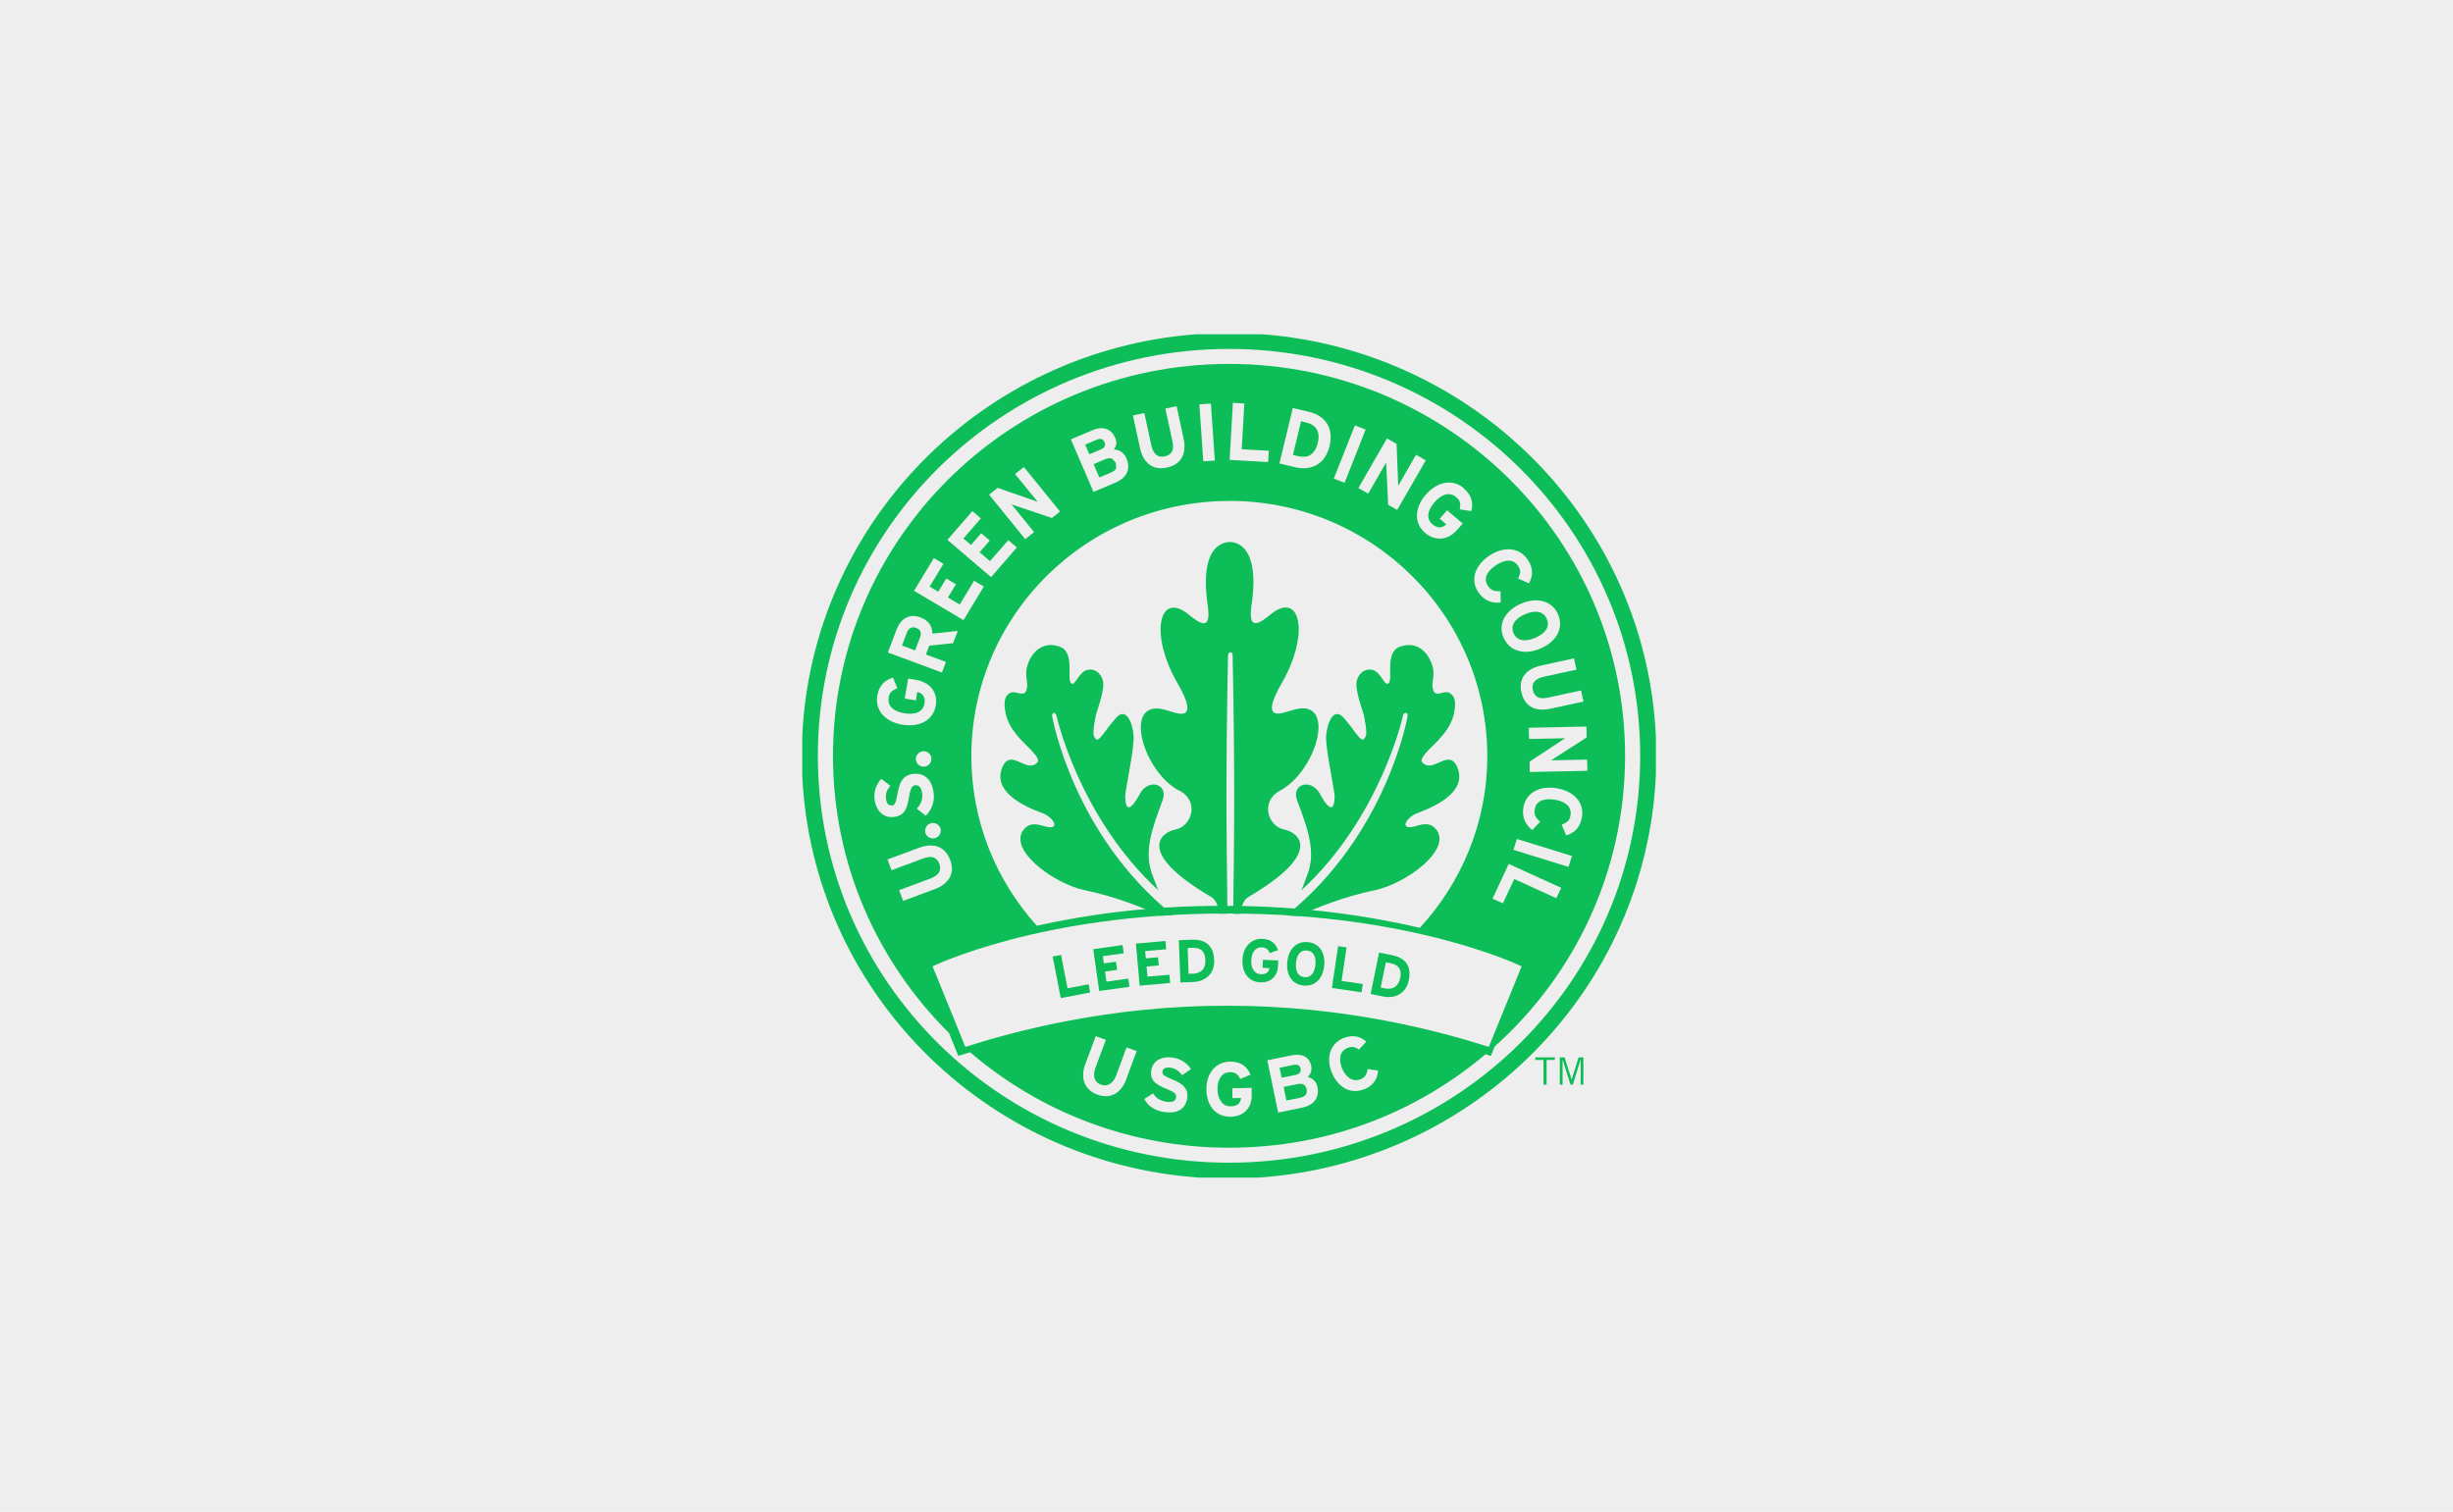 <svg width="477" height="294" viewBox="0 0 477 294" fill="none" xmlns="http://www.w3.org/2000/svg">
<rect width="477" height="294" fill="#EEEEEE"/>
<g clip-path="url(#clip0_270_3701)">
<path d="M307.605 158.938C307.297 160.682 306.403 161.806 304.843 162.36L304.551 162.458L303.673 160.356L303.982 160.225C304.892 159.85 305.249 159.427 305.396 158.547C305.493 157.911 305.396 157.357 305.054 156.884C304.567 156.2 303.625 155.727 302.325 155.515C300.115 155.141 298.702 155.825 298.442 157.373C298.279 158.286 298.507 158.905 299.238 159.557L299.498 159.785L297.97 161.399L297.727 161.203C296.476 160.176 295.94 158.693 296.232 157.015C296.719 154.212 299.319 152.712 302.731 153.283C304.567 153.592 306.045 154.407 306.89 155.597C307.573 156.542 307.833 157.699 307.621 158.922M305.006 168.57L294.299 165.261L294.867 163.452L294.965 163.143L305.672 166.451L305.006 168.57ZM302.633 174.665C302.633 174.665 295.03 171.177 294.461 170.933C294.217 171.454 292.251 175.659 292.251 175.659L290.237 174.746L293.242 168.292L293.389 167.999L303.576 172.644L302.633 174.665ZM289.522 203.576C280.001 200.545 261.674 195.574 238.879 195.574H238.359C215.564 195.574 197.236 200.545 187.715 203.576L181.346 187.914C181.346 187.914 202.273 177.647 238.147 177.647H239.074C274.948 177.647 295.891 187.914 295.891 187.914L289.506 203.576H289.522ZM265.281 211.806C262.73 212.833 260.228 211.594 258.977 208.563C257.774 205.63 258.717 202.875 261.251 201.865C263.087 201.132 264.55 201.555 265.687 202.566L264.225 204.114C263.607 203.592 262.892 203.43 262.015 203.788C260.553 204.375 260.244 205.972 260.975 207.765C261.69 209.492 263.087 210.47 264.55 209.883C265.427 209.525 265.784 208.954 265.947 207.895L267.978 208.188C267.864 209.818 267.035 211.106 265.281 211.823M253.225 215.392L248.546 216.353L246.434 206.184L251.145 205.222C253.144 204.815 254.606 205.499 254.964 207.243C255.142 208.107 254.882 208.889 254.281 209.443C255.175 209.639 255.955 210.258 256.182 211.366C256.621 213.501 255.418 214.952 253.209 215.392M239.269 217.152C236.523 217.201 234.638 215.147 234.589 211.872C234.541 208.71 236.425 206.477 239.171 206.445C241.316 206.412 242.469 207.39 243.184 208.971L241.202 209.818C240.796 209.052 240.308 208.482 239.171 208.498C237.595 208.514 236.718 209.9 236.75 211.839C236.783 213.762 237.725 215.147 239.301 215.131C240.747 215.115 241.218 214.43 241.332 213.518L239.658 213.55L239.626 211.611L243.395 211.546V212.915C243.46 215.587 241.706 217.136 239.269 217.168M227.912 209.883C229.488 210.535 231.21 211.383 230.852 213.615C230.527 215.571 229.065 216.679 226.238 216.223C224.5 215.946 223.119 214.968 222.517 213.697L224.24 212.621C224.825 213.583 225.702 214.072 226.693 214.235C227.928 214.43 228.561 214.186 228.691 213.42C228.805 212.768 228.496 212.409 226.612 211.643C224.776 210.894 223.541 210.079 223.882 208.058C224.191 206.2 226.043 205.32 228.09 205.662C229.699 205.923 230.787 206.722 231.6 207.895L229.861 209.085C229.309 208.302 228.643 207.797 227.684 207.634C226.579 207.455 226.124 207.862 226.059 208.319C225.946 208.971 226.368 209.248 227.944 209.9M219.024 209.851C217.968 212.67 215.872 213.762 213.37 212.849C210.998 211.969 209.991 209.802 211.03 206.966L213.078 201.49L215.044 202.207L213.013 207.651C212.428 209.215 212.818 210.47 214.069 210.926C215.32 211.383 216.457 210.698 217.042 209.15L219.073 203.674L221.039 204.391L219.008 209.834L219.024 209.851ZM174.847 173.1L180.843 170.867C181.801 170.509 182.419 170.036 182.679 169.482C182.874 169.058 182.874 168.553 182.662 167.999C182.338 167.152 181.671 166.141 179.462 166.956L173.369 169.221L172.573 167.135L178.649 164.886C181.606 163.778 183.784 164.626 184.775 167.249C185.733 169.776 184.596 171.862 181.671 172.937L175.627 175.186L174.831 173.1H174.847ZM170.071 155.499C169.908 154.098 170.249 152.859 171.143 151.702L171.354 151.441L173.141 152.81L172.93 153.071C172.378 153.755 172.183 154.456 172.297 155.369C172.362 155.89 172.54 156.281 172.8 156.493L173.434 156.656C173.873 156.607 174.165 156.428 174.506 154.456C174.847 152.517 175.335 150.757 177.545 150.496C178.536 150.382 179.38 150.577 180.063 151.099C180.875 151.734 181.379 152.777 181.558 154.244C181.753 155.776 181.265 157.292 180.225 158.4L180.014 158.628L178.276 157.243L178.503 156.982C179.121 156.265 179.445 155.271 179.332 154.391C179.137 152.777 178.471 152.647 177.918 152.712C177.398 152.777 177.073 153.136 176.765 154.994C176.391 157.161 175.985 158.612 173.791 158.873C172.947 158.97 172.15 158.759 171.517 158.27C170.737 157.667 170.217 156.689 170.087 155.515M181.119 147.562C181.135 148.377 180.453 149.078 179.624 149.094C178.796 149.094 178.097 148.41 178.081 147.611C178.081 146.796 178.763 146.096 179.592 146.079C180.42 146.079 181.119 146.747 181.135 147.562M170.591 135.29C170.883 133.563 171.809 132.406 173.353 131.868L173.645 131.754L174.506 133.84L174.214 133.97C173.32 134.345 172.963 134.769 172.817 135.665C172.703 136.301 172.817 136.871 173.158 137.328C173.645 138.012 174.587 138.485 175.871 138.697C178.081 139.071 179.494 138.387 179.77 136.822C179.803 136.643 179.819 136.48 179.819 136.317C179.819 135.893 179.705 135.535 179.494 135.242C179.202 134.834 178.763 134.655 178.373 134.557C178.308 134.997 178.097 136.203 178.097 136.203L175.936 135.845L176.602 131.949L178.129 132.21C179.543 132.455 180.632 133.074 181.314 134.019C181.948 134.899 182.175 136.007 181.964 137.213C181.753 138.419 181.135 139.43 180.177 140.098C179.283 140.717 178.129 141.043 176.862 141.043C176.407 141.043 175.952 141.011 175.481 140.929C173.645 140.62 172.167 139.805 171.322 138.615C170.802 137.882 170.526 137.034 170.526 136.122C170.526 135.861 170.542 135.584 170.591 135.307M181.785 162.996C181.655 163.028 181.541 163.045 181.428 163.045C180.745 163.045 180.095 162.588 179.933 161.904C179.722 161.122 180.242 160.274 181.054 160.079C181.85 159.883 182.711 160.388 182.906 161.171C183.101 161.953 182.597 162.8 181.801 162.996M174.409 122.301C175.221 120.166 176.976 119.303 178.974 120.052C180.485 120.607 181.298 121.698 181.298 123.149C181.298 123.165 181.298 123.181 181.298 123.214C181.964 123.149 186.237 122.693 186.237 122.693L185.343 125.072C185.343 125.072 181.07 125.528 180.697 125.561C180.599 125.822 180.209 126.848 180.047 127.272C180.567 127.468 183.946 128.723 183.946 128.723L183.166 130.776L172.654 126.881L174.393 122.285L174.409 122.301ZM181.411 108.807L181.574 108.514L183.459 109.638C183.459 109.638 181.07 113.566 180.778 114.071C181.151 114.283 182.078 114.837 182.451 115.065C182.727 114.609 184.011 112.49 184.011 112.49L185.896 113.615C185.896 113.615 184.612 115.75 184.336 116.19C184.742 116.434 186.221 117.298 186.627 117.543C186.919 117.054 189.421 112.93 189.421 112.93L191.306 114.055L187.358 120.59L177.74 114.886L181.411 108.84V108.807ZM188.853 99.632L189.064 99.387L190.737 100.805C190.737 100.805 187.715 104.277 187.342 104.717C187.667 104.994 188.479 105.694 188.82 105.972C189.161 105.58 190.802 103.69 190.802 103.69L192.476 105.108C192.476 105.108 190.835 106.982 190.494 107.389C190.851 107.699 192.151 108.807 192.508 109.117C192.882 108.677 196.067 105.043 196.067 105.043L197.74 106.46L192.72 112.23L184.222 104.977L188.885 99.632H188.853ZM194.003 94.873L201.331 97.415C201.331 97.415 201.607 97.513 201.802 97.595C201.574 97.318 201.006 96.633 201.006 96.633L197.383 92.184L198.845 91.027L199.105 90.815L206.124 99.469L204.548 100.724L196.96 98.165C196.96 98.165 196.781 98.1 196.668 98.051C196.83 98.23 197.448 98.996 197.448 98.996L201.087 103.478L199.365 104.847L192.346 96.193L194.003 94.873ZM212.558 83.628C213.549 83.204 214.475 83.155 215.255 83.465C215.953 83.742 216.506 84.312 216.847 85.127C217.01 85.486 217.091 85.844 217.091 86.203C217.091 86.627 216.831 87.001 216.603 87.393C217.481 87.442 218.504 87.865 219.04 89.12C219.284 89.674 219.398 90.212 219.398 90.701C219.398 91.076 219.333 91.451 219.187 91.793C218.829 92.673 218.033 93.39 216.798 93.895L212.639 95.655L208.236 85.437L212.541 83.628H212.558ZM222.534 80.352L223.866 86.545C224.191 88.061 224.89 88.81 225.929 88.81C226.092 88.81 226.271 88.794 226.466 88.745C227.359 88.55 228.48 88.044 227.977 85.763L226.612 79.456L228.48 79.065L228.805 78.999L230.154 85.274C230.495 86.871 230.349 88.191 229.699 89.185C229.13 90.065 228.172 90.652 226.888 90.929C225.653 91.19 224.581 91.043 223.703 90.473C222.696 89.821 221.998 88.664 221.656 87.034L220.308 80.792L222.501 80.336L222.534 80.352ZM235.142 78.51H235.467L236.23 89.56L233.988 89.707L233.224 78.625L235.125 78.494L235.142 78.51ZM239.041 97.399C266.743 97.399 289.213 119.629 289.213 147.041C289.213 159.916 284.225 171.601 276.101 180.418C266.272 178.136 253.388 176.148 238.18 176.148H237.465C223.184 176.148 211.079 177.908 201.607 180.01C193.711 171.242 188.885 159.72 188.885 147.057C188.885 119.645 211.339 97.415 239.057 97.415M239.707 78.657V78.331L241.966 78.462C241.966 78.462 241.494 86.741 241.462 87.36C242.047 87.393 246.726 87.653 246.726 87.653L246.596 89.853L239.106 89.43L239.723 78.674L239.707 78.657ZM251.308 79.668L251.389 79.342L254.509 80.075C257.839 80.857 259.35 83.351 258.538 86.741C257.758 89.935 255.613 91.059 253.453 91.059C252.933 91.059 252.413 90.994 251.909 90.864L248.79 90.13L251.324 79.651L251.308 79.668ZM263.347 83.025L263.461 82.715L265.557 83.53L261.463 93.879L259.367 93.064L263.347 83.025ZM269.716 85.258L271.568 86.301L271.877 93.993C271.877 93.993 271.877 94.286 271.877 94.482C272.121 94.042 272.495 93.406 272.495 93.406L275.354 88.436L277.255 89.511L271.698 99.159L269.944 98.165L269.554 90.228C269.554 90.228 269.554 90.049 269.554 89.919C269.326 90.326 268.936 90.994 268.936 90.994L266.061 95.981L264.143 94.906L269.537 85.551L269.7 85.258H269.716ZM284.631 94.971C285.98 96.112 286.5 97.497 286.175 99.078L286.11 99.387L283.851 99.045L283.9 98.719C284.046 97.774 283.851 97.252 283.153 96.666C282.665 96.242 282.113 96.046 281.528 96.095C280.683 96.16 279.79 96.715 278.945 97.692C278.1 98.67 277.677 99.632 277.742 100.463C277.791 101.033 278.051 101.539 278.555 101.962C279.058 102.386 279.562 102.582 280.066 102.549C280.569 102.5 280.943 102.239 281.236 101.962C280.894 101.669 279.968 100.87 279.968 100.87L281.398 99.224L284.436 101.799L283.429 102.957C282.503 104.032 281.398 104.651 280.228 104.733C280.131 104.733 280.033 104.733 279.936 104.733C278.945 104.733 277.986 104.342 277.125 103.625C276.183 102.826 275.63 101.783 275.549 100.61C275.435 99.159 276.036 97.595 277.255 96.193C278.474 94.791 279.952 93.96 281.414 93.846C282.6 93.765 283.721 94.14 284.664 94.938M286.76 111.887C287.036 110.453 288.043 109.101 289.571 108.074C292.43 106.151 295.436 106.444 297.044 108.791C298.052 110.258 298.182 111.676 297.451 113.159L297.321 113.436L295.208 112.507L295.338 112.213C295.728 111.317 295.696 110.779 295.192 110.03C294.818 109.492 294.364 109.166 293.795 109.068C292.966 108.905 291.959 109.215 290.87 109.932C289.018 111.17 288.449 112.637 289.343 113.941C289.863 114.707 290.48 115 291.455 114.968H291.796L291.813 117.168H291.504C291.39 117.2 291.277 117.2 291.163 117.2C289.684 117.2 288.385 116.5 287.491 115.196C286.792 114.169 286.549 113.028 286.76 111.871M302.958 119.449C303.462 120.59 303.495 121.764 303.072 122.856C302.536 124.208 301.301 125.365 299.595 126.099C298.604 126.539 297.613 126.751 296.687 126.751C296.037 126.751 295.42 126.637 294.851 126.425C293.746 126.001 292.901 125.17 292.398 124.029C291.894 122.904 291.861 121.731 292.284 120.639C292.82 119.286 294.055 118.129 295.761 117.396C298.929 116.027 301.821 116.858 302.975 119.449M306.078 128.054L306.549 130.222L300.294 131.575C299.287 131.786 298.604 132.161 298.263 132.699C298.003 133.107 297.954 133.595 298.068 134.166C298.214 134.801 298.474 135.225 298.88 135.486C299.384 135.812 300.131 135.861 301.074 135.649L307.443 134.264L307.914 136.431L301.577 137.8C300.993 137.931 300.456 137.996 299.953 137.996C297.776 137.996 296.346 136.822 295.842 134.606C295.257 131.966 296.671 130.075 299.741 129.407L305.721 128.103L306.045 128.038L306.078 128.054ZM308.499 141.288L308.548 143.39L302.032 147.595C302.032 147.595 301.789 147.742 301.61 147.856C301.87 147.856 302.861 147.823 302.861 147.823L308.629 147.709L308.678 149.893L297.467 150.121L297.434 148.116L304.112 143.716C304.112 143.716 304.274 143.618 304.372 143.553C304.112 143.553 303.137 143.586 303.137 143.586L297.337 143.7L297.288 141.516L308.174 141.288H308.499ZM238.992 70.769C196.457 70.769 161.979 104.896 161.979 146.976C161.979 168.032 170.607 187.083 184.547 200.887L186.351 205.336C187.066 205.108 187.829 204.864 188.642 204.619C202.143 216.174 219.739 223.182 238.992 223.182C258.246 223.182 275.435 216.337 288.872 205.01C289.213 205.124 289.587 205.239 289.912 205.336L290.643 203.511C306.224 189.561 316.005 169.401 316.005 146.976C316.005 104.896 281.528 70.769 238.992 70.769Z" fill="#0DBD57"/>
<path d="M232.558 65C190.932 68.162 157.901 101.653 156 143.195V150.757C157.917 192.543 191.354 226.213 233.354 229H244.646C286.711 226.197 320.18 192.445 322 150.545V143.39C320.197 101.767 287.117 68.162 245.442 65H232.558ZM159.038 146.976C159.038 103.282 194.848 67.852 238.992 67.852C283.136 67.852 318.945 103.282 318.945 146.976C318.945 190.669 283.152 226.099 238.992 226.099C194.831 226.099 159.038 190.669 159.038 146.976Z" fill="#0DBD57"/>
<path d="M214.979 89.267C214.979 89.267 213.126 90.049 212.655 90.261C212.85 90.701 213.581 92.396 213.776 92.836C214.426 92.559 216.067 91.874 216.067 91.874C216.603 91.646 216.928 91.369 217.058 91.043L216.961 89.968L216.23 89.185C216.083 89.136 215.937 89.104 215.775 89.104C215.531 89.104 215.271 89.153 214.995 89.283" fill="#0DBD57"/>
<path d="M178.161 122.106C177.349 121.796 176.683 122.122 176.358 122.986C176.358 122.986 175.578 125.039 175.399 125.528C175.854 125.691 177.495 126.311 177.95 126.473C178.129 125.985 178.909 123.931 178.909 123.931C178.99 123.719 179.055 123.475 179.055 123.247C179.055 122.807 178.844 122.367 178.161 122.106Z" fill="#0DBD57"/>
<path d="M294.104 122.171C294.104 122.481 294.169 122.807 294.315 123.116C294.948 124.583 296.508 124.909 298.572 124.013C299.758 123.491 300.554 122.823 300.862 122.041C301.074 121.503 301.041 120.916 300.781 120.329C300.131 118.879 298.588 118.553 296.541 119.449C294.948 120.134 294.104 121.112 294.104 122.171Z" fill="#0DBD57"/>
<path d="M254.8 88.468C255.483 88.044 255.97 87.278 256.246 86.154C256.36 85.714 256.409 85.323 256.409 84.948C256.409 84.361 256.279 83.856 256.019 83.449C255.629 82.813 254.93 82.373 253.939 82.145C253.939 82.145 253.354 82.014 252.997 81.917C252.867 82.471 251.551 87.914 251.421 88.468C251.778 88.55 252.363 88.696 252.363 88.696C253.354 88.924 254.183 88.859 254.817 88.468" fill="#0DBD57"/>
<path d="M213.321 85.486C213.321 85.486 211.501 86.252 211.014 86.464C211.192 86.871 211.647 87.947 211.826 88.338C212.476 88.061 214.133 87.36 214.133 87.36C214.718 87.115 214.881 86.741 214.881 86.447C214.881 86.268 214.832 86.105 214.783 86.007C214.588 85.567 214.312 85.339 213.922 85.339C213.743 85.339 213.548 85.388 213.321 85.486Z" fill="#0DBD57"/>
<path d="M300.749 206.118V210.926H300.148V206.118H298.539V205.613H302.341V206.118H300.749Z" fill="#0DBD57"/>
<path d="M307.377 210.926V206.07H307.345L305.85 210.926H305.395L303.868 206.07H303.852V210.926H303.315V205.613H304.242L305.606 209.916H305.623L306.971 205.613H307.897V210.926H307.377Z" fill="#0DBD57"/>
<path d="M229.227 153.674C233.403 155.792 231.665 160.698 228.643 161.285C225.621 161.871 220.876 165.815 235.466 174.388C236.393 174.926 236.88 176.066 237.156 177.696C237.497 177.696 237.806 177.68 238.147 177.68H238.683C238.602 171.047 238.488 161.741 238.488 154.358C238.488 141.451 238.797 127.37 238.797 127.37C238.797 127.37 238.911 126.832 239.268 126.832C239.626 126.832 239.691 127.37 239.691 127.37C239.691 127.37 240 141.435 240 154.358C240 161.741 239.902 171.063 239.805 177.696C240.259 177.696 240.698 177.712 241.137 177.712C241.413 176.083 241.9 174.926 242.81 174.388C257.401 165.815 252.656 161.871 249.634 161.285C246.612 160.698 244.89 155.809 249.049 153.674C256.393 149.583 260.146 134.997 251.032 138.191C250.203 138.257 244.208 141.353 249.488 132.406C254.492 123.459 252.949 115.489 247.766 118.96C246.401 119.873 242.55 123.915 243.314 118.064C244.695 109.198 242.485 106.053 239.853 105.466C239.853 105.466 239.577 105.417 239.35 105.401H239.106C239.106 105.401 239.09 105.401 239.073 105.401C238.878 105.401 238.375 105.499 238.375 105.499C235.743 106.086 233.533 109.231 234.898 118.097C235.661 123.931 231.827 119.889 230.462 118.993C225.279 115.522 223.736 123.491 228.74 132.438C234.02 141.386 228.025 138.305 227.197 138.224C218.082 135.03 221.835 149.632 229.179 153.706" fill="#0DBD57"/>
<path d="M256.49 154.081C254.654 151.311 251.113 152.614 252.217 155.581C254.232 161.008 256.052 165.685 254.135 170.346C253.875 170.965 253.533 172.057 253.062 173.133C268.595 158.824 272.868 139.006 272.868 138.974C272.933 138.762 273.29 138.566 273.485 138.631C273.68 138.697 273.761 139.071 273.713 139.283C273.713 139.316 269.732 162.295 250.138 178.006C250.95 178.055 251.779 178.104 252.575 178.152C252.884 177.973 253.176 177.826 253.387 177.729C255.694 176.686 261.186 174.371 267.311 173.117C273.437 171.862 282.665 165.049 279.139 161.138C277.791 159.655 276.085 160.47 274.964 160.731C272.185 161.382 273.307 159.182 275.337 158.221C276.117 157.862 285.622 154.961 283.445 149.355C282.551 147.057 281.17 147.676 279.789 148.296C278.782 148.736 277.775 149.192 276.913 148.556C276.247 148.068 275.841 147.676 278.733 144.906C281.625 142.119 282.503 140.147 282.795 138.436C283.071 136.725 283.071 135.421 281.885 134.753C281.398 134.492 280.862 134.606 280.358 134.753C279.611 134.932 278.928 135.127 278.652 134.036C278.359 133.074 278.733 132.52 278.749 130.792C278.749 128.902 276.783 124.159 272.234 125.756C269.277 126.783 270.853 131.819 270.09 132.781C269.31 133.758 268.644 130.776 266.986 130.303C265.069 129.766 263.737 131.526 263.753 133.139C263.753 134.769 264.842 137.784 265.183 138.957C265.378 139.886 265.898 142.412 265.573 143.162C265.085 144.287 264.663 143.912 263.574 142.494C262.616 141.239 263.119 141.76 261.43 139.74C259.317 137.165 258.034 140.734 257.871 143.129C257.725 145.525 259.561 153.837 259.529 154.945C259.399 159.932 256.604 154.212 256.507 154.081" fill="#0DBD57"/>
<path d="M203.004 158.237C205.035 159.199 206.156 161.399 203.378 160.747C202.256 160.486 200.551 159.688 199.202 161.154C195.66 165.066 204.889 171.878 211.014 173.133C217.139 174.388 222.631 176.702 224.938 177.745C225.117 177.826 225.344 177.941 225.604 178.087C226.416 178.038 227.278 178.006 228.106 177.957C208.56 162.23 204.612 139.316 204.596 139.283C204.531 139.071 204.694 138.697 204.872 138.631C205.067 138.566 205.376 138.908 205.425 139.104C205.425 139.12 209.714 158.807 225.247 173.133C224.775 172.057 224.434 170.965 224.174 170.346C222.273 165.701 224.077 161.008 226.091 155.581C227.196 152.598 223.654 151.311 221.818 154.081C221.721 154.212 218.926 159.932 218.796 154.945C218.764 153.837 220.6 145.525 220.437 143.129C220.291 140.75 219.008 137.165 216.895 139.74C215.189 141.76 215.693 141.239 214.735 142.494C213.646 143.912 213.224 144.287 212.736 143.162C212.411 142.429 212.931 139.886 213.126 138.957C213.483 137.784 214.54 134.769 214.556 133.139C214.556 131.509 213.24 129.766 211.323 130.303C209.665 130.776 208.999 133.758 208.219 132.781C207.456 131.835 209.032 126.8 206.075 125.756C201.509 124.159 199.543 128.902 199.559 130.792C199.559 132.52 199.933 133.074 199.641 134.036C199.364 135.111 198.682 134.932 197.935 134.753C197.431 134.622 196.879 134.508 196.407 134.753C195.221 135.404 195.221 136.725 195.498 138.436C195.79 140.147 196.667 142.119 199.559 144.906C202.451 147.676 202.045 148.068 201.379 148.556C200.518 149.192 199.494 148.736 198.503 148.296C197.106 147.676 195.741 147.057 194.848 149.355C192.671 154.961 202.175 157.862 202.955 158.221" fill="#0DBD57"/>
<path d="M207.585 192.184L206.334 185.698L204.693 186.008L206.269 194.091L211.988 192.999L211.68 191.402L207.585 192.184Z" fill="#0DBD57"/>
<path d="M223.134 189.919L222.956 187.947L225.328 187.735L225.182 186.154L222.809 186.366L222.679 184.948L226.774 184.59L226.628 182.976L220.876 183.498L221.623 191.679L227.537 191.141L227.391 189.544L223.134 189.919Z" fill="#0DBD57"/>
<path d="M215.157 190.897L214.881 188.925L217.237 188.599L217.009 187.018L214.653 187.344L214.458 185.942L218.52 185.372L218.293 183.775L212.59 184.573L213.743 192.706L219.625 191.891L219.398 190.294L215.157 190.897Z" fill="#0DBD57"/>
<path d="M231.941 189.332L231.128 189.365L230.95 184.345L231.827 184.313C233.582 184.248 234.329 185.046 234.394 186.741C234.443 188.24 233.696 189.283 231.957 189.349M231.827 182.732L229.228 182.83L229.536 191.044L232.006 190.962C234.134 190.881 236.214 189.593 236.1 186.692C235.986 183.693 234.199 182.65 231.827 182.732Z" fill="#0DBD57"/>
<path d="M261.852 184.231L260.211 183.987L258.992 192.119L264.76 192.967L265.004 191.353L260.877 190.75L261.852 184.231Z" fill="#0DBD57"/>
<path d="M245.524 188.224L246.84 188.273C246.71 188.99 246.304 189.495 245.166 189.446C243.915 189.397 243.249 188.257 243.314 186.741C243.379 185.209 244.143 184.166 245.377 184.215C246.271 184.248 246.645 184.72 246.921 185.339L248.529 184.753C248.042 183.465 247.165 182.634 245.475 182.569C243.298 182.471 241.706 184.15 241.608 186.643C241.494 189.234 242.892 190.946 245.052 191.027C246.97 191.109 248.432 189.968 248.513 187.849L248.562 186.774L245.589 186.643L245.524 188.175V188.224Z" fill="#0DBD57"/>
<path d="M253.648 190.017C252.315 189.886 251.877 188.697 252.007 187.246C252.153 185.779 252.819 184.704 254.151 184.834C255.484 184.965 255.938 186.154 255.792 187.605C255.646 189.072 254.98 190.147 253.648 190.017ZM254.314 183.204C252.055 182.993 250.561 184.59 250.317 187.083C250.073 189.577 251.243 191.435 253.501 191.646C255.76 191.858 257.255 190.261 257.498 187.768C257.742 185.274 256.572 183.416 254.314 183.204Z" fill="#0DBD57"/>
<path d="M272.267 190.229C271.958 191.695 270.983 192.543 269.277 192.201L268.481 192.038L269.488 187.116L270.349 187.295C272.072 187.637 272.608 188.599 272.283 190.245M270.723 185.747L268.172 185.242L266.531 193.292L268.968 193.781C271.064 194.205 273.371 193.423 273.956 190.587C274.557 187.637 273.046 186.219 270.723 185.747Z" fill="#0DBD57"/>
<path d="M252.331 210.812L249.602 211.366L250.154 214.006L252.884 213.452C253.891 213.24 254.248 212.621 254.086 211.823C253.907 210.959 253.338 210.617 252.347 210.812" fill="#0DBD57"/>
<path d="M252.917 207.813C252.787 207.178 252.348 206.917 251.438 207.096L248.822 207.634L249.228 209.574L251.942 209.019C252.803 208.84 253.014 208.384 252.9 207.83" fill="#0DBD57"/>
</g>
<defs>
<clipPath id="clip0_270_3701">
<rect width="166" height="164" fill="white" transform="translate(156 65)"/>
</clipPath>
</defs>
</svg>
